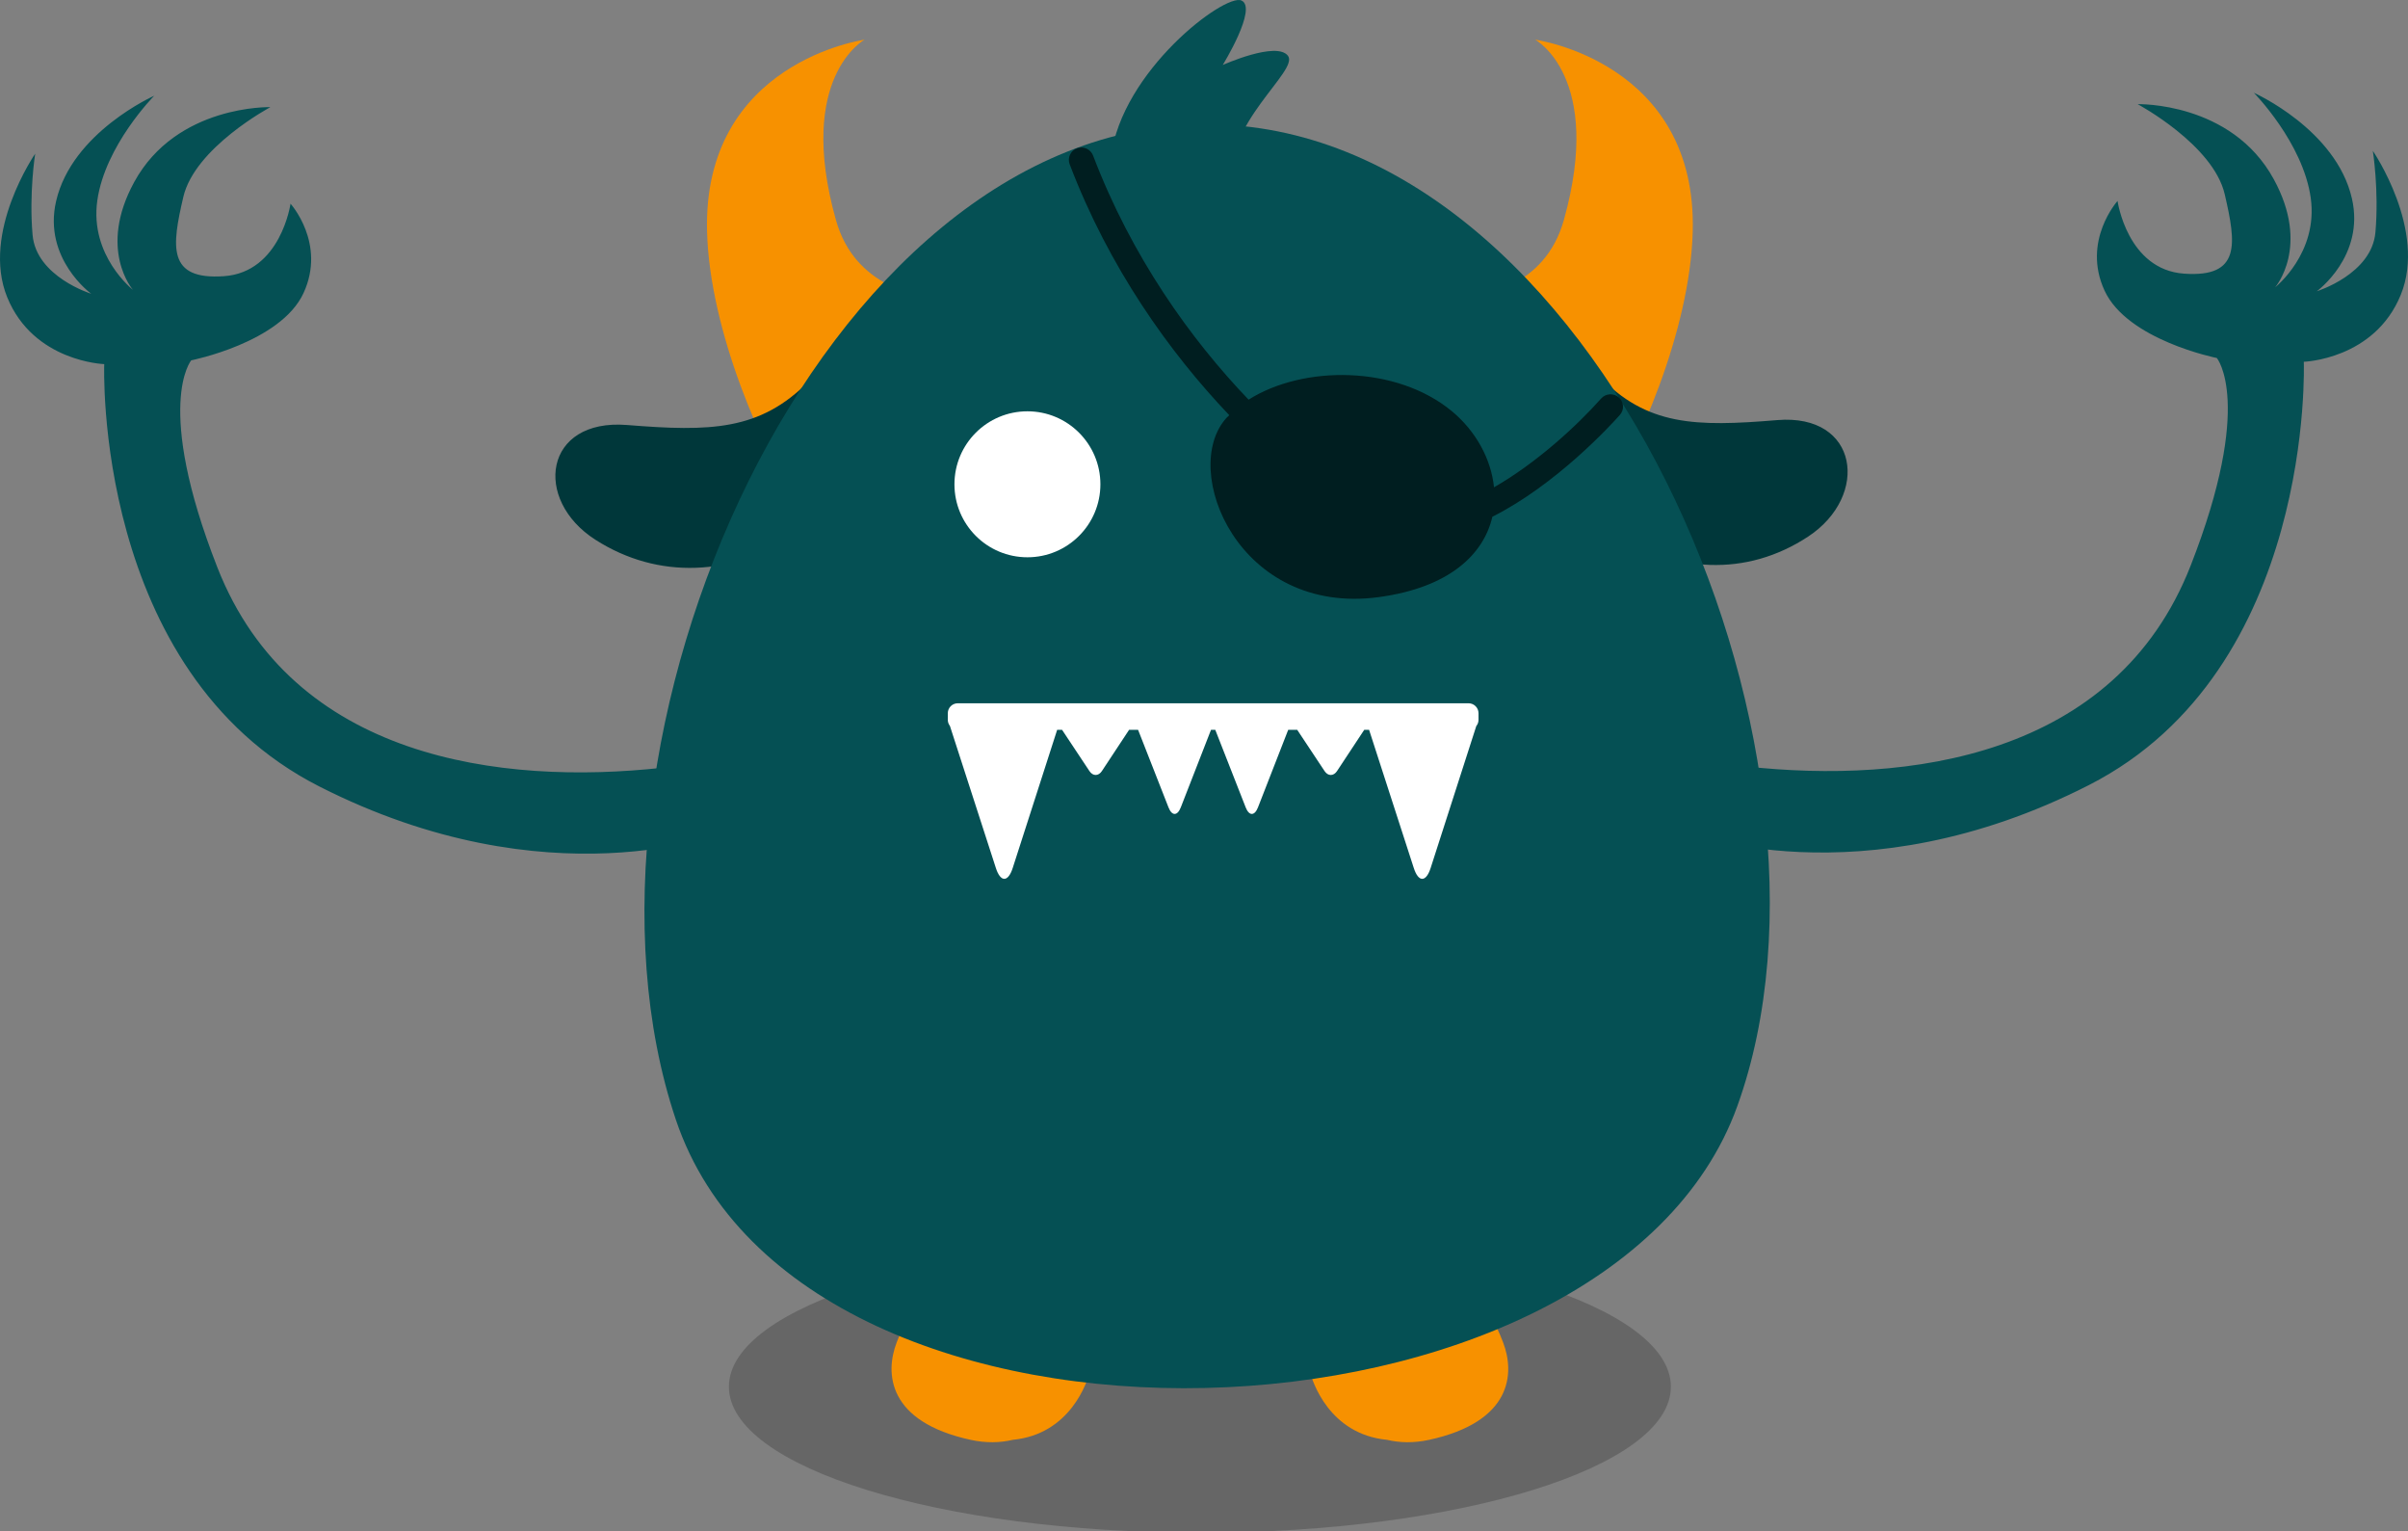 <?xml version="1.0" encoding="UTF-8" standalone="no"?>
<!-- Created with Inkscape (http://www.inkscape.org/) -->

<svg
  xmlns:dc="http://purl.org/dc/elements/1.1/"
  xmlns:cc="http://creativecommons.org/ns#"
  xmlns:rdf="http://www.w3.org/1999/02/22-rdf-syntax-ns#"
  xmlns="http://www.w3.org/2000/svg"
  version="1.1"
  width="178.641"
  height="113.572"
  id="svg2"
  xml:space="preserve"><rect width="100%" height="100%" fill="#808080" stroke="none"/><defs
     id="defs6"><clipPath
       id="clipPath16"><path
         d="m 0,2204.724 787.402,0 L 787.402,0 0,0 0,2204.724 z"
         id="path18" /></clipPath><clipPath
       id="clipPath24"><path
         d="M 3.05176e-5,2204.72 787.402,2204.72 787.402,0 3.05176e-5,0 l 0,2204.72 z"
         id="path26" /></clipPath><clipPath
       id="clipPath38"><path
         d="m 0,2204.724 787.402,0 L 787.402,0 0,0 0,2204.724 z"
         id="path40" /></clipPath><clipPath
       id="clipPath46"><path
         d="m 366.535,64.567 55.906,0 0,-17.323 -55.906,0 0,17.323 z"
         id="path48" /></clipPath><clipPath
       id="clipPath110"><path
         d="m 0,2204.724 787.402,0 L 787.402,0 0,0 0,2204.724 z"
         id="path112" /></clipPath><clipPath
       id="clipPath118"><path
         d="m 522.047,210.237 55.905,0 0,-17.323 -55.905,0 0,17.323 z"
         id="path120" /></clipPath><clipPath
       id="clipPath178"><path
         d="m 0,2204.724 787.402,0 L 787.402,0 0,0 0,2204.724 z"
         id="path180" /></clipPath><clipPath
       id="clipPath186"><path
         d="m 366.142,210.237 55.905,0 0,-17.323 -55.905,0 0,17.323 z"
         id="path188" /></clipPath><clipPath
       id="clipPath246"><path
         d="m 0,2204.724 787.402,0 L 787.402,0 0,0 0,2204.724 z"
         id="path248" /></clipPath><clipPath
       id="clipPath254"><path
         d="m 208.59,210.359 55.906,0 0,-17.323 -55.906,0 0,17.323 z"
         id="path256" /></clipPath><clipPath
       id="clipPath318"><path
         d="m 0,2204.724 787.402,0 L 787.402,0 0,0 0,2204.724 z"
         id="path320" /></clipPath><clipPath
       id="clipPath326"><path
         d="m 516.535,359.843 67.323,0 0,-20.866 -67.323,0 0,20.866 z"
         id="path328" /></clipPath><clipPath
       id="clipPath386"><path
         d="m 0,2204.724 787.402,0 L 787.402,0 0,0 0,2204.724 z"
         id="path388" /></clipPath><clipPath
       id="clipPath394"><path
         d="m 364.567,367.717 55.905,0 0,-17.323 -55.905,0 0,17.323 z"
         id="path396" /></clipPath><clipPath
       id="clipPath450"><path
         d="m 0,2204.724 787.402,0 L 787.402,0 0,0 0,2204.724 z"
         id="path452" /></clipPath><clipPath
       id="clipPath458"><path
         d="m 208.267,360.63 55.906,0 0,-17.323 -55.906,0 0,17.323 z"
         id="path460" /></clipPath><clipPath
       id="clipPath510"><path
         d="m 0,2204.724 787.402,0 L 787.402,0 0,0 0,2204.724 z"
         id="path512" /></clipPath><clipPath
       id="clipPath518"><path
         d="m 521.26,520.473 55.905,0 0,-17.323 -55.905,0 0,17.323 z"
         id="path520" /></clipPath><clipPath
       id="clipPath574"><path
         d="m 0,2204.724 787.402,0 L 787.402,0 0,0 0,2204.724 z"
         id="path576" /></clipPath><clipPath
       id="clipPath582"><path
         d="m 366.142,510.237 55.905,0 0,-17.323 -55.905,0 0,17.323 z"
         id="path584" /></clipPath><clipPath
       id="clipPath638"><path
         d="m 0,2204.724 787.402,0 L 787.402,0 0,0 0,2204.724 z"
         id="path640" /></clipPath><clipPath
       id="clipPath646"><path
         d="m 207.874,522.048 55.905,0 0,-17.323 -55.905,0 0,17.323 z"
         id="path648" /></clipPath><clipPath
       id="clipPath694"><path
         d="m 0,2204.724 787.402,0 L 787.402,0 0,0 0,2204.724 z"
         id="path696" /></clipPath><clipPath
       id="clipPath702"><path
         d="m 523.622,677.56 55.905,0 0,-17.323 -55.905,0 0,17.323 z"
         id="path704" /></clipPath><clipPath
       id="clipPath754"><path
         d="m 0,2204.724 787.402,0 L 787.402,0 0,0 0,2204.724 z"
         id="path756" /></clipPath><clipPath
       id="clipPath762"><path
         d="m 364.566,682.678 55.906,0 0,-17.323 -55.906,0 0,17.323 z"
         id="path764" /></clipPath><clipPath
       id="clipPath814"><path
         d="m 0,2204.724 787.402,0 L 787.402,0 0,0 0,2204.724 z"
         id="path816" /></clipPath><clipPath
       id="clipPath822"><path
         d="m 181.89,704.725 109.449,0 0,-39.764 -109.449,0 0,39.764 z"
         id="path824" /></clipPath><clipPath
       id="clipPath862"><path
         d="m 0,2204.724 787.402,0 L 787.402,0 0,0 0,2204.724 z"
         id="path864" /></clipPath><clipPath
       id="clipPath870"><path
         d="m 522.047,837.796 55.905,0 0,-17.323 -55.905,0 0,17.323 z"
         id="path872" /></clipPath><clipPath
       id="clipPath930"><path
         d="m 0,2204.724 787.402,0 L 787.402,0 0,0 0,2204.724 z"
         id="path932" /></clipPath><clipPath
       id="clipPath938"><path
         d="m 363.779,833.072 55.906,0 0,-17.323 -55.906,0 0,17.323 z"
         id="path940" /></clipPath><clipPath
       id="clipPath982"><path
         d="m 0,2204.724 787.402,0 L 787.402,0 0,0 0,2204.724 z"
         id="path984" /></clipPath><clipPath
       id="clipPath994"><path
         d="m 221.259,837.796 55.906,0 0,-17.323 -55.906,0 0,17.323 z"
         id="path996" /></clipPath><clipPath
       id="clipPath1038"><path
         d="m 0,2204.724 787.402,0 L 787.402,0 0,0 0,2204.724 z"
         id="path1040" /></clipPath><clipPath
       id="clipPath1046"><path
         d="m 522.047,991.339 55.905,0 0,-17.323 -55.905,0 0,17.323 z"
         id="path1048" /></clipPath><clipPath
       id="clipPath1094"><path
         d="m 0,2204.724 787.402,0 L 787.402,0 0,0 0,2204.724 z"
         id="path1096" /></clipPath><clipPath
       id="clipPath1102"><path
         d="m 365.354,977.166 55.906,0 0,-17.323 -55.906,0 0,17.323 z"
         id="path1104" /></clipPath><clipPath
       id="clipPath1186"><path
         d="m 0,2204.724 787.402,0 L 787.402,0 0,0 0,2204.724 z"
         id="path1188" /></clipPath><clipPath
       id="clipPath1194"><path
         d="m 208.267,984.252 55.906,0 0,-17.322 -55.906,0 0,17.322 z"
         id="path1196" /></clipPath><clipPath
       id="clipPath1254"><path
         d="m 0,2204.724 787.402,0 L 787.402,0 0,0 0,2204.724 z"
         id="path1256" /></clipPath><clipPath
       id="clipPath1262"><path
         d="m 523.622,1150.39 55.905,0 0,-17.32 -55.905,0 0,17.32 z"
         id="path1264" /></clipPath><clipPath
       id="clipPath1322"><path
         d="m 0,2204.724 787.402,0 L 787.402,0 0,0 0,2204.724 z"
         id="path1324" /></clipPath><clipPath
       id="clipPath1330"><path
         d="m 365.748,1145.67 55.905,0 0,-17.32 -55.905,0 0,17.32 z"
         id="path1332" /></clipPath><clipPath
       id="clipPath1374"><path
         d="m 0,2204.724 787.402,0 L 787.402,0 0,0 0,2204.724 z"
         id="path1376" /></clipPath><clipPath
       id="clipPath1382"><path
         d="m 207.874,1149.21 55.905,0 0,-17.32 -55.905,0 0,17.32 z"
         id="path1384" /></clipPath><clipPath
       id="clipPath1430"><path
         d="m 0,2204.724 787.402,0 L 787.402,0 0,0 0,2204.724 z"
         id="path1432" /></clipPath><clipPath
       id="clipPath1438"><path
         d="m 518.504,1309.45 55.905,0 0,-17.32 -55.905,0 0,17.32 z"
         id="path1440" /></clipPath><clipPath
       id="clipPath1502"><path
         d="m 0,2204.724 787.402,0 L 787.402,0 0,0 0,2204.724 z"
         id="path1504" /></clipPath><clipPath
       id="clipPath1510"><path
         d="m 364.567,1295.28 55.905,0 0,-17.33 -55.905,0 0,17.33 z"
         id="path1512" /></clipPath><clipPath
       id="clipPath1578"><path
         d="m 0,2204.724 787.402,0 L 787.402,0 0,0 0,2204.724 z"
         id="path1580" /></clipPath><clipPath
       id="clipPath1586"><path
         d="m 209.448,1307.48 55.906,0 0,-17.32 -55.906,0 0,17.32 z"
         id="path1588" /></clipPath><clipPath
       id="clipPath1642"><path
         d="m 0,2204.724 787.402,0 L 787.402,0 0,0 0,2204.724 z"
         id="path1644" /></clipPath><clipPath
       id="clipPath1650"><path
         d="m 500,1467.32 107.087,0 0,-33.07 -107.087,0 0,33.07 z"
         id="path1652" /></clipPath><clipPath
       id="clipPath1706"><path
         d="m 0,2204.724 787.402,0 L 787.402,0 0,0 0,2204.724 z"
         id="path1708" /></clipPath><clipPath
       id="clipPath1714"><path
         d="m 366.141,1468.5 55.906,0 0,-17.32 -55.906,0 0,17.32 z"
         id="path1716" /></clipPath><clipPath
       id="clipPath1734"><path
         d="m 0,2204.724 787.402,0 L 787.402,0 0,0 0,2204.724 z"
         id="path1736" /></clipPath><clipPath
       id="clipPath1774"><path
         d="m 0,2204.724 787.402,0 L 787.402,0 0,0 0,2204.724 z"
         id="path1776" /></clipPath><clipPath
       id="clipPath1782"><path
         d="m 207.48,1468.5 55.905,0 0,-17.32 -55.905,0 0,17.32 z"
         id="path1784" /></clipPath><clipPath
       id="clipPath1838"><path
         d="m 0,2204.724 787.402,0 L 787.402,0 0,0 0,2204.724 z"
         id="path1840" /></clipPath><clipPath
       id="clipPath1846"><path
         d="m 522.047,1619.69 55.905,0 0,-17.33 -55.905,0 0,17.33 z"
         id="path1848" /></clipPath><clipPath
       id="clipPath1890"><path
         d="m 0,2204.724 787.402,0 L 787.402,0 0,0 0,2204.724 z"
         id="path1892" /></clipPath><clipPath
       id="clipPath1898"><path
         d="m 366.535,1618.9 55.906,0 0,-17.32 -55.906,0 0,17.32 z"
         id="path1900" /></clipPath><clipPath
       id="clipPath1954"><path
         d="m 0,2204.724 787.402,0 L 787.402,0 0,0 0,2204.724 z"
         id="path1956" /></clipPath><clipPath
       id="clipPath1962"><path
         d="m 207.874,1624.41 55.905,0 0,-17.32 -55.905,0 0,17.32 z"
         id="path1964" /></clipPath><clipPath
       id="clipPath2026"><path
         d="m 0,2204.724 787.402,0 L 787.402,0 0,0 0,2204.724 z"
         id="path2028" /></clipPath><clipPath
       id="clipPath2034"><path
         d="m 520.078,1779.92 55.906,0 0,-17.32 -55.906,0 0,17.32 z"
         id="path2036" /></clipPath><clipPath
       id="clipPath2090"><path
         d="m 0,2204.724 787.402,0 L 787.402,0 0,0 0,2204.724 z"
         id="path2092" /></clipPath><clipPath
       id="clipPath2098"><path
         d="m 368.11,1781.89 55.905,0 0,-17.32 -55.905,0 0,17.32 z"
         id="path2100" /></clipPath><clipPath
       id="clipPath2158"><path
         d="m 0,2204.724 787.402,0 L 787.402,0 0,0 0,2204.724 z"
         id="path2160" /></clipPath><clipPath
       id="clipPath2166"><path
         d="m 207.874,1775.59 55.905,0 0,-17.32 -55.905,0 0,17.32 z"
         id="path2168" /></clipPath><clipPath
       id="clipPath2226"><path
         d="m 0,2204.724 787.402,0 L 787.402,0 0,0 0,2204.724 z"
         id="path2228" /></clipPath><clipPath
       id="clipPath2234"><path
         d="m 521.26,1928.35 55.905,0 0,-17.33 -55.905,0 0,17.33 z"
         id="path2236" /></clipPath><clipPath
       id="clipPath2294"><path
         d="m 0,2204.724 787.402,0 L 787.402,0 0,0 0,2204.724 z"
         id="path2296" /></clipPath><clipPath
       id="clipPath2302"><path
         d="m 366.535,1940.16 55.905,0 0,-17.33 -55.905,0 0,17.33 z"
         id="path2304" /></clipPath><clipPath
       id="clipPath2358"><path
         d="m 0,2204.724 787.402,0 L 787.402,0 0,0 0,2204.724 z"
         id="path2360" /></clipPath><clipPath
       id="clipPath2366"><path
         d="m 204.33,1922.84 55.906,0 0,-17.33 -55.906,0 0,17.33 z"
         id="path2368" /></clipPath><clipPath
       id="clipPath2418"><path
         d="m 0,2204.724 787.402,0 L 787.402,0 0,0 0,2204.724 z"
         id="path2420" /></clipPath><clipPath
       id="clipPath2426"><path
         d="m 522.44,2090.16 55.906,0 0,-17.33 -55.906,0 0,17.33 z"
         id="path2428" /></clipPath><clipPath
       id="clipPath2478"><path
         d="m 0,2204.724 787.402,0 L 787.402,0 0,0 0,2204.724 z"
         id="path2480" /></clipPath><clipPath
       id="clipPath2486"><path
         d="m 364.566,2100.79 55.906,0 0,-17.33 -55.906,0 0,17.33 z"
         id="path2488" /></clipPath><clipPath
       id="clipPath2526"><path
         d="m 0,2204.724 787.402,0 L 787.402,0 0,0 0,2204.724 z"
         id="path2528" /></clipPath><clipPath
       id="clipPath2534"><path
         d="m 207.086,2088.98 55.906,0 0,-17.33 -55.906,0 0,17.33 z"
         id="path2536" /></clipPath></defs><g
     transform="matrix(1.25,0,0,-1.25,-401.633,945.366)"
     id="g10"><g
       id="g750"><g
         clip-path="url(#clipPath754)"
         id="g752"><g
           id="g758"><g
             id="g760" /><g
             id="g766"><g
               clip-path="url(#clipPath762)"
               id="g768"
               style="opacity:0.2"><g
                 transform="translate(392.519,682.678)"
                 id="g770"><path
                   d="m 0,0 c -15.438,0 -27.953,-3.878 -27.953,-8.661 0,-4.784 12.515,-8.662 27.953,-8.662 15.438,0 27.953,3.878 27.953,8.662 C 27.953,-3.878 15.438,0 0,0"
                   id="path772"
                   style="fill:#000000;fill-opacity:1;fill-rule:evenodd;stroke:none" /></g></g></g></g><g
           transform="translate(412.421,753.937)"
           id="g774"><path
             d="m 0,0 c 0,0 4.077,-2.208 1.701,-10.691 -1.144,-4.085 -4.931,-4.443 -6.255,-4.989 -3.143,-1.296 5.694,-16.21 8.185,-12.432 2.491,3.777 5.557,10.905 5.716,16.709 C 9.626,-1.309 0,0 0,0 m -35.25,-15.68 c -1.324,0.546 -5.111,0.904 -6.255,4.989 -2.376,8.483 1.701,10.691 1.701,10.691 0,0 -9.626,-1.309 -9.347,-11.403 0.16,-5.804 3.225,-12.932 5.716,-16.709 2.491,-3.778 11.328,11.136 8.185,12.432"
             id="path776"
             style="fill:#f79100;fill-opacity:1;fill-rule:evenodd;stroke:none" /></g><g
           transform="translate(410.51,676.658)"
           id="g778"><path
             d="m 0,0 c -0.902,2.337 -1.001,1.51 -4.266,0.681 -0.603,-0.007 -1.341,-0.06 -2.308,-0.173 -3.031,-0.357 -4.263,-1.425 -4.693,-1.943 -0.189,-0.08 -0.291,-0.128 -0.291,-0.128 0,0 0.036,-0.082 0.107,-0.225 0.131,-0.49 1.109,-3.668 4.563,-4.003 0.744,-0.176 1.579,-0.203 2.51,0 C 0.526,-4.721 0.718,-1.859 0,0 m -29.408,0.508 c -0.967,0.113 -1.705,0.166 -2.308,0.173 -3.265,0.829 -3.364,1.656 -4.266,-0.681 -0.718,-1.859 -0.526,-4.721 4.378,-5.791 0.931,-0.203 1.767,-0.176 2.51,0 3.454,0.335 4.432,3.513 4.563,4.003 0.071,0.143 0.107,0.225 0.107,0.225 0,0 -0.102,0.048 -0.29,0.128 -0.43,0.518 -1.663,1.586 -4.694,1.943"
             id="path780"
             style="fill:#f79100;fill-opacity:1;fill-rule:evenodd;stroke:none" /></g><g
           transform="translate(426.784,731.368)"
           id="g782"><path
             d="m 0,0 c -4.842,-0.402 -7.756,-0.354 -10.604,2.65 -3.582,3.778 -2.769,-1.2 -2.528,-3.002 0.333,-2.498 1.485,-5.06 3.223,-6.223 C -6.141,-9.096 -1.819,-9.32 1.84,-6.907 5.499,-4.493 4.842,0.402 0,0 m -57.46,2.322 c -2.9,-2.962 -5.869,-3.01 -10.802,-2.613 -4.933,0.396 -5.602,-4.431 -1.874,-6.811 3.727,-2.38 8.13,-2.159 11.968,0.327 1.771,1.147 2.945,3.674 3.284,6.136 0.245,1.777 1.073,6.687 -2.576,2.961"
             id="path784"
             style="fill:#00373a;fill-opacity:1;fill-rule:evenodd;stroke:none" /></g><g
           transform="translate(392.913,748.918)"
           id="g786"><path
             d="m 0,0 c -23.032,0 -38.976,-36.811 -31.496,-59.055 7.48,-22.244 55.315,-20.473 62.992,0.787 C 39.173,-37.008 23.031,0 0,0"
             id="path788"
             style="fill:#055054;fill-opacity:1;fill-rule:evenodd;stroke:none" /></g><g
           transform="translate(397.745,752.984)"
           id="g790"><path
             d="m 0,0 c -0.68,0.887 -3.87,-0.547 -3.87,-0.547 0,0 2.095,3.4 1.106,3.828 -0.99,0.428 -7.114,-4.185 -7.74,-9.296 -0.627,-5.11 7.729,-5.237 7.187,-1.64 C -3.859,-4.059 0.68,-0.887 0,0"
             id="path792"
             style="fill:#055054;fill-opacity:1;fill-rule:evenodd;stroke:none" /></g><g
           transform="translate(462.132,747.343)"
           id="g794"><path
             d="m 0,0 c 0,0 0.372,-2.342 0.154,-4.831 -0.217,-2.49 -3.477,-3.499 -3.477,-3.499 0,0 2.869,2.084 2.081,5.508 -0.944,4.101 -5.82,6.267 -5.82,6.267 0,0 2.916,-2.952 3.376,-6.236 0.46,-3.284 -2.112,-5.305 -2.112,-5.305 0,0 2.107,2.41 -0.083,6.416 -2.515,4.602 -8.077,4.449 -8.077,4.449 0,0 4.485,-2.4 5.168,-5.345 0.684,-2.945 0.965,-4.948 -2.411,-4.711 -3.375,0.237 -3.95,4.314 -3.95,4.314 0,0 -2.131,-2.371 -0.772,-5.318 1.359,-2.947 6.663,-4 6.663,-4 0,0 2.23,-2.647 -1.551,-12.315 -4.465,-11.419 -16.835,-12.966 -26.401,-11.918 -9.565,1.048 -3.7,-3.837 -3.7,-3.837 0,0 10.423,-4.226 24.066,2.734 13.426,6.849 12.749,25.112 12.749,25.112 0,0 4.193,0.132 5.756,3.975 C 3.223,-4.696 0,0 0,0 m -101.519,-36.603 c -9.567,-1.046 -21.94,0.497 -26.406,11.888 -3.781,9.645 -1.551,12.286 -1.551,12.286 0,0 5.305,1.05 6.664,3.99 1.359,2.94 -0.771,5.304 -0.771,5.304 0,0 -0.575,-4.066 -3.952,-4.302 -3.376,-0.237 -3.095,1.761 -2.411,4.699 0.684,2.938 5.169,5.332 5.169,5.332 0,0 -5.563,0.153 -8.079,-4.438 -2.19,-3.997 -0.082,-6.4 -0.082,-6.4 0,0 -2.573,2.015 -2.113,5.291 0.46,3.276 3.377,6.221 3.377,6.221 0,0 -4.877,-2.161 -5.821,-6.251 -0.788,-3.416 2.081,-5.495 2.081,-5.495 0,0 -3.26,1.007 -3.478,3.49 -0.217,2.484 0.155,4.82 0.155,4.82 0,0 -3.224,-4.685 -1.66,-8.519 1.564,-3.834 5.758,-3.966 5.758,-3.966 0,0 -0.678,-18.219 12.751,-25.051 13.645,-6.943 24.07,-2.727 24.07,-2.727 0,0 5.866,4.873 -3.701,3.828"
             id="path796"
             style="fill:#055054;fill-opacity:1;fill-rule:evenodd;stroke:none" /></g><g
           transform="translate(382.283,731.89)"
           id="g798"><path
             d="m 0,0 c -2.392,0 -4.331,-1.939 -4.331,-4.331 0,-2.391 1.939,-4.33 4.331,-4.33 2.392,0 4.331,1.939 4.331,4.33 C 4.331,-1.939 2.392,0 0,0 m 20.866,-1.575 c -1.739,0 -3.15,-1.41 -3.15,-3.149 0,-1.74 1.411,-3.15 3.15,-3.15 1.74,0 3.15,1.41 3.15,3.15 0,1.739 -1.41,3.149 -3.15,3.149"
             id="path800"
             style="fill:#ffffff;fill-opacity:1;fill-rule:evenodd;stroke:none" /></g><g
           transform="translate(408.464,714.567)"
           id="g802"><path
             d="m 0,0 -30.315,0 c -0.326,0 -0.591,-0.264 -0.591,-0.591 l 0,-0.393 c 0,-0.136 0.048,-0.259 0.125,-0.359 l 2.728,-8.432 c 0.276,-0.855 0.724,-0.854 0.999,0.003 l 2.638,8.197 0.291,0 1.625,-2.448 c 0.204,-0.308 0.535,-0.307 0.738,10e-4 l 1.615,2.447 0.534,0 1.806,-4.605 c 0.201,-0.513 0.526,-0.512 0.727,10e-4 l 1.795,4.604 0.253,0 1.806,-4.605 c 0.201,-0.513 0.526,-0.512 0.727,10e-4 l 1.795,4.604 0.535,0 1.624,-2.448 c 0.204,-0.308 0.535,-0.307 0.738,10e-4 l 1.615,2.447 0.289,0 2.653,-8.2 c 0.277,-0.855 0.724,-0.854 1,0.003 l 2.708,8.419 c 0.082,0.102 0.133,0.229 0.133,0.369 l 0,0.393 C 0.591,-0.264 0.326,0 0,0"
             id="path804"
             style="fill:#ffffff;fill-opacity:1;fill-rule:evenodd;stroke:none" /></g><g
           transform="translate(417.38,732.715)"
           id="g806"><path
             d="m 0,0 c -0.307,0.268 -0.775,0.24 -1.047,-0.066 -1.423,-1.602 -3.821,-3.817 -6.358,-5.268 -0.171,1.681 -1.083,3.339 -2.494,4.509 -3.31,2.745 -8.839,2.741 -12.072,0.69 -3.447,3.596 -6.95,8.494 -9.23,14.486 -0.145,0.379 -0.571,0.572 -0.957,0.428 -0.383,-0.144 -0.576,-0.569 -0.431,-0.949 2.332,-6.126 5.919,-11.16 9.473,-14.886 -0.055,-0.055 -0.117,-0.105 -0.169,-0.162 -2.794,-3.073 0.715,-11.764 9.055,-10.63 4.181,0.568 6.216,2.542 6.727,4.767 3.791,1.906 7.028,5.432 7.569,6.042 C 0.337,-0.734 0.307,-0.269 0,0"
             id="path808"
             style="fill:#001e20;fill-opacity:1;fill-rule:evenodd;stroke:none" /></g></g></g></g></svg>
